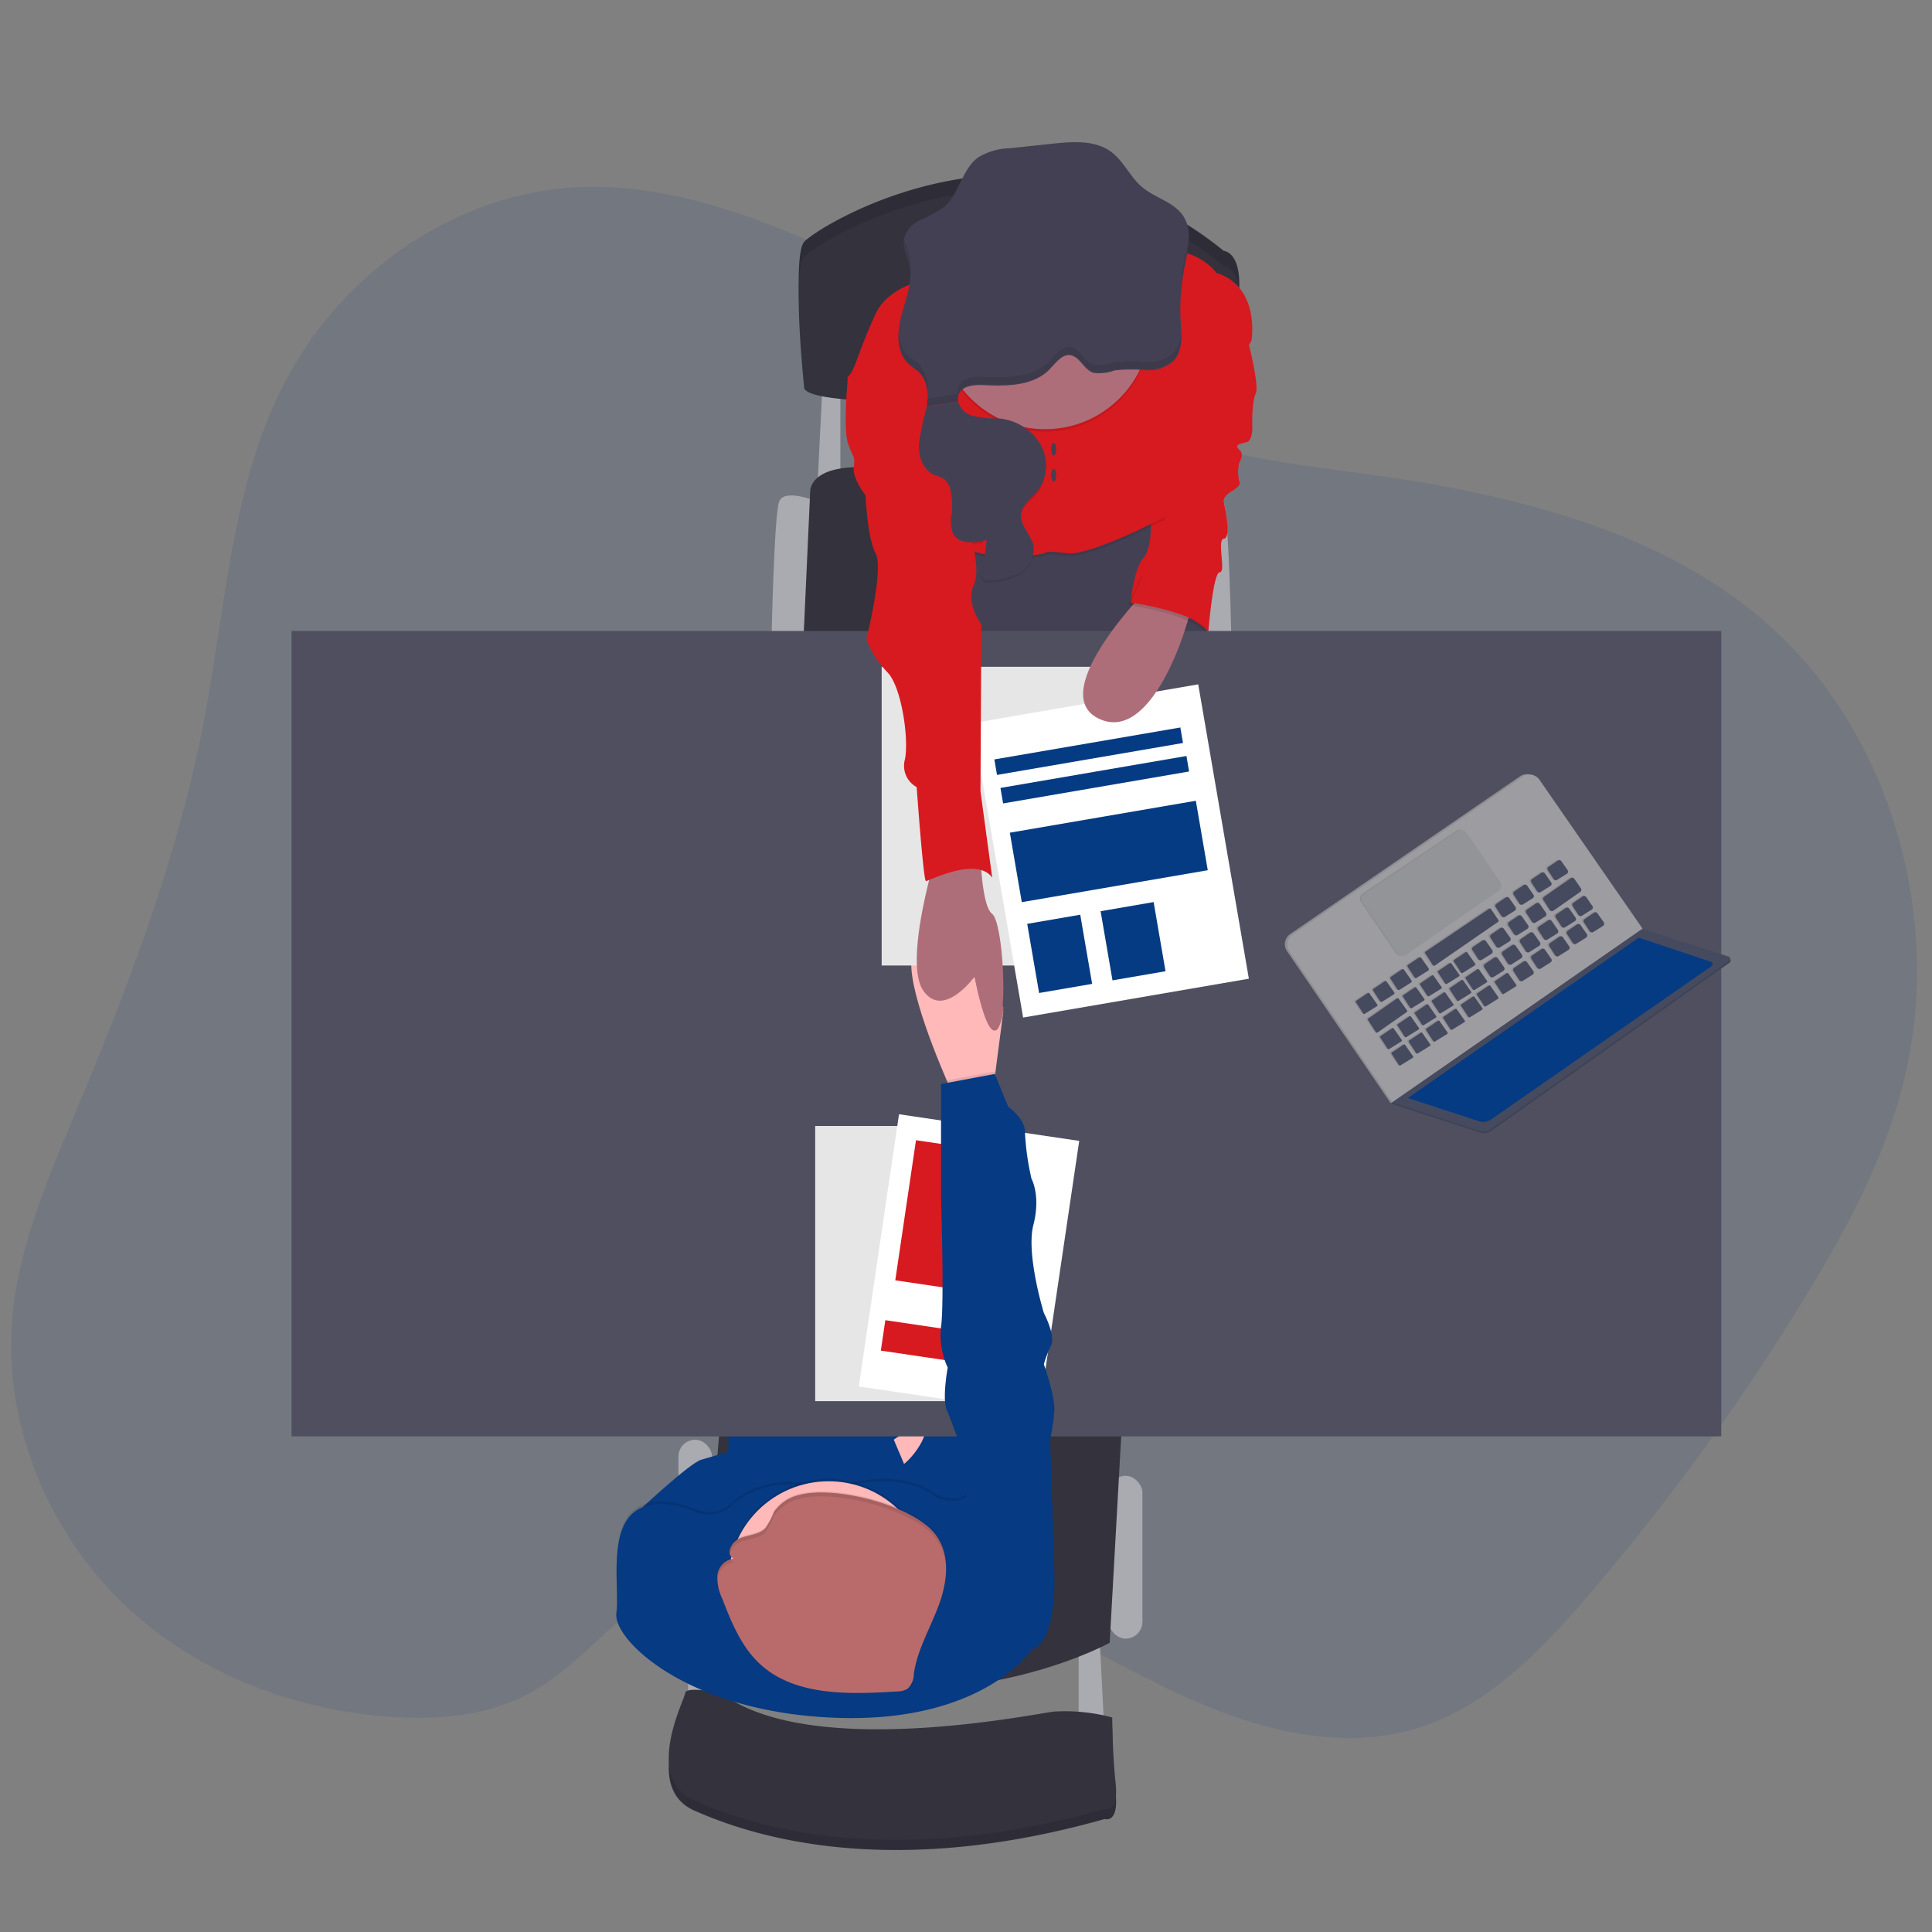 <svg xmlns="http://www.w3.org/2000/svg" width="250" height="250" viewBox="0 0 250 250">
  <rect x="0" y="0" width="250" height="250" fill="#808080" stroke="none"/>
  <g id="Group_1756" data-name="Group 1756" transform="translate(-0.231 0.177)">
    <rect id="Rectangle_396" data-name="Rectangle 396" width="250" height="250" transform="translate(0.231 -0.178)" fill="none"/>
    <g id="Group_1755" data-name="Group 1755" transform="translate(1.666 18.221)">
      <path id="Path_6110" data-name="Path 6110" d="M162.843,78.434c-10.025-4.435-20.619-8.14-31.434-7.674-15.9.683-31.166,11.09-38.641,26.372-6.342,12.948-7.125,28.124-9.857,42.493-3.362,17.7-9.814,34.528-16.7,50.979-3.7,8.838-7.6,17.867-8.21,27.555-.842,13.451,5.066,26.854,14.332,35.8s21.57,13.668,33.92,14.7c6.572.548,13.44.04,19.277-3.289,6.176-3.522,10.678-9.886,16.879-13.358,5.746-3.218,12.468-3.668,18.92-3.25a78.862,78.862,0,0,1,24.7,5.716c9.018,3.683,17.4,9.021,26.388,12.757s19.05,5.822,28.245,2.7c8.644-2.929,15.469-10.042,21.623-17.245a299.142,299.142,0,0,0,27.576-37.944c5.553-9.053,10.721-18.6,13.176-29.153,4.7-20.172-1.765-42.929-16.095-56.706-11.872-11.413-27.806-16.367-43.4-19.373-14.222-2.741-30.667-2.911-43.759-10.056C187.3,92.639,175.935,84.229,162.843,78.434Z" transform="translate(-57.92 -64.95)" fill="#053b82" opacity="0.1"/>
      <path id="Path_6111" data-name="Path 6111" d="M632.58,617.2v11.833h3.364l-.651-12.7Z" transform="translate(-494.439 -422.695)" fill="#aaabb0"/>
      <path id="Path_6112" data-name="Path 6112" d="M477.41,609.87V621.7h3.368l-.651-12.7Z" transform="translate(-389.807 -417.753)" fill="#aaabb0"/>
      <rect id="Rectangle_398" data-name="Rectangle 398" width="4.342" height="21.063" rx="2.171" transform="translate(142.05 172.575)" fill="#aaabb0"/>
      <rect id="Rectangle_399" data-name="Rectangle 399" width="4.342" height="25.73" rx="2.171" transform="translate(86.356 167.905)" fill="#aaabb0"/>
      <path id="Path_6113" data-name="Path 6113" d="M732.84,233.681s4.341-1.847,4.993,0,.977,17.806.977,17.806h-4.127Z" transform="translate(-580.909 -187.149)" fill="#aaabb0"/>
      <path id="Path_6114" data-name="Path 6114" d="M574.473,233.681s-4.345-1.847-5,0-.977,17.806-.977,17.806h4.127Z" transform="translate(-470.093 -187.149)" fill="#aaabb0"/>
      <path id="Path_6115" data-name="Path 6115" d="M529.561,115.326l-.651,13.246h2.931V115Z" transform="translate(-424.533 -84.646)" fill="#aaabb0"/>
      <path id="Path_6116" data-name="Path 6116" d="M581.17,243.9l.87-19.109s-.326-4.234,9.986-2.931,40.5,3.908,40.5,3.908V243.9Z" transform="translate(-478.637 -179.567)" fill="#33323d"/>
      <path id="Path_6117" data-name="Path 6117" d="M595,597.25l-1.628,29.2S569.487,639.7,540.5,627.1l2.606-30.723Z" transform="translate(-451.213 -432.273)" fill="#33323d"/>
      <path id="Path_6118" data-name="Path 6118" d="M580.25,162.747l.541,18.89h33.657l-1.954-24.968Z" transform="translate(-459.152 -112.744)" fill="#444053"/>
      <rect id="Rectangle_400" data-name="Rectangle 400" width="31.703" height="40.168" transform="translate(92.814 152.49)" fill="#063a82"/>
      <path id="Path_6119" data-name="Path 6119" d="M612.815,605.455s4.56-3.583,5.318-2.5-2.71,5.755-4.123,5.211S612.815,605.455,612.815,605.455Z" transform="translate(-499.967 -436.57)" fill="#ffb9b9"/>
      <rect id="Rectangle_401" data-name="Rectangle 401" width="185.009" height="104.222" transform="translate(36.285 63.249)" fill="#504f60"/>
      <path id="Path_6120" data-name="Path 6120" d="M580,131.089s-1.629-15.2,0-17.044,28.987-19.327,54.284,1.192c0,0,2.387.111,1.954,5.537a65.142,65.142,0,0,0,.052,10.315S581.848,135,580,131.089Z" transform="translate(-477.361 -101.168)" fill="#33323d"/>
      <path id="Path_6121" data-name="Path 6121" d="M580,131.089s-1.629-15.2,0-17.044,28.987-19.327,54.284,1.192c0,0,2.387.111,1.954,5.537a65.142,65.142,0,0,0,.052,10.315S581.848,135,580,131.089Z" transform="translate(-477.361 -101.168)" opacity="0.1"/>
      <path id="Path_6122" data-name="Path 6122" d="M580,137.089s-1.629-15.2,0-17.044,28.987-19.327,54.284,1.192c0,0,2.387.111,1.954,5.537a65.142,65.142,0,0,0,.052,10.315S581.848,141,580,137.089Z" transform="translate(-477.361 -105.214)" fill="#33323d"/>
      <path id="Path_6123" data-name="Path 6123" d="M726.179,169.05s1.736,6.514,1.2,7.6-.443,4.127-.443,4.127.117,1.954-.752,2.169-1.628.326-.925.977,0,1.628,0,1.628a5.075,5.075,0,0,0,0,2.5c.381.977-2.228,1.384-2.006,2.606s.951,4.667,0,4.778.326,4.341-.531,4.341-1.466,7.6-1.466,7.6-6.025-5.1-10.041-3.69c0,0,.326-4.234,1.628-5.755s.909-5.426.909-5.426l6.462-19.434Z" transform="translate(-566.323 -144.122)" fill="#d71a20"/>
      <path id="Path_6125" data-name="Path 6125" d="M615,139.088s-10.207-.107-12.7,5.319-2.605,7.276-3.583,8.142,10.637,5.429,10.637,5.429l.544,18.672a6.2,6.2,0,0,1,5.97-1.264c3.69,1.046,8.361,0,8.361,0s-.218-.394,2.824,0,12.7-4.706,12.7-4.706.159-8.168-.055-9.908,6.892-14.519,6.892-14.519,5.537-5.319-.215-7.165c0,0-2.036-3.068-7.273-3.039S615,139.088,615,139.088Z" transform="translate(-490.431 -121.869)" opacity="0.1"/>
      <path id="Path_6126" data-name="Path 6126" d="M615,138.088s-10.207-.107-12.7,5.319-2.605,7.276-3.583,8.142,10.637,5.429,10.637,5.429l.544,18.672a6.2,6.2,0,0,1,5.97-1.264c3.69,1.046,8.361,0,8.361,0s-.218-.394,2.824,0,12.7-4.706,12.7-4.706,3.8-6.188,3.583-7.924,7.6-14.874,7.6-14.874,1.2-6.947-4.56-8.794c0,0-2.036-3.068-7.273-3.039S615,138.088,615,138.088Z" transform="translate(-490.431 -121.195)" fill="#d71a20"/>
      <path id="Path_6127" data-name="Path 6127" d="M637.786,376.894c-2.238-.7-5.749.84-6.866,1.3.462-1.869.853-3.14.853-3.14l5.862-.977S637.646,375.357,637.786,376.894Z" transform="translate(-512.184 -282.375)" opacity="0.1"/>
      <path id="Path_6129" data-name="Path 6129" d="M534.441,711.811s-4.56-.977-4.667,0-5.429,10.966,1.2,13.9,24.316,9.227,53.088,1.085c0,0,1.843.651,1.41-3.364s-.433-8.468-.433-8.468a23.317,23.317,0,0,0-7.6-.759C574.176,714.638,545.841,720.39,534.441,711.811Z" transform="translate(-442.548 -509.816)" fill="#33323d"/>
      <path id="Path_6130" data-name="Path 6130" d="M534.441,711.811s-4.56-.977-4.667,0-5.429,10.966,1.2,13.9,24.316,9.227,53.088,1.085c0,0,1.843.651,1.41-3.364s-.433-8.468-.433-8.468a23.317,23.317,0,0,0-7.6-.759C574.176,714.638,545.841,720.39,534.441,711.811Z" transform="translate(-442.548 -509.816)" opacity="0.1"/>
      <path id="Path_6131" data-name="Path 6131" d="M534.441,707.811s-4.56-.977-4.667,0-5.429,10.966,1.2,13.9,24.316,9.227,53.088,1.085c0,0,1.843.651,1.41-3.364s-.433-8.468-.433-8.468a23.316,23.316,0,0,0-7.6-.759C574.176,710.638,545.841,716.39,534.441,707.811Z" transform="translate(-442.548 -507.119)" fill="#33323d"/>
      <path id="Path_6133" data-name="Path 6133" d="M513.84,618.348l1.137-2.475s6.136-5.716,7.546-6.117,7.165-2.146,8.035-2.146,16.721-.87,16.721-.87l1.843,4.345-19.893,4.368-6.706,4.885Z" transform="translate(-433.236 -439.259)" fill="#063a82"/>
      <path id="Path_6134" data-name="Path 6134" d="M635.914,419.7l-1.039,8-.4,3.078-4.667.651s-.5-1.081-1.218-2.742c-2.166-5.042-6.244-15.438-3.879-17.232,3.143-2.391,3.908,5.537,3.908,5.537l3.583-1.739Z" transform="translate(-507.514 -307.27)" fill="#ffb9b9"/>
      <rect id="Rectangle_402" data-name="Rectangle 402" width="23.571" height="35.608" transform="translate(104.051 127.304)" fill="#fff"/>
      <rect id="Rectangle_403" data-name="Rectangle 403" width="23.571" height="35.608" transform="translate(104.051 127.304)" opacity="0.1"/>
      <rect id="Rectangle_404" data-name="Rectangle 404" width="23.571" height="35.608" transform="translate(114.898 125.786) rotate(8.41)" fill="#fff"/>
      <rect id="Rectangle_405" data-name="Rectangle 405" width="12.132" height="18.327" transform="translate(117.093 129.145) rotate(8.41)" fill="#d71a20"/>
      <rect id="Rectangle_406" data-name="Rectangle 406" width="14.699" height="3.98" transform="translate(113.126 152.434) rotate(8.41)" fill="#d71a20"/>
      <circle id="Ellipse_102" data-name="Ellipse 102" cx="13.624" cy="13.624" r="13.624" transform="translate(120.176 10.216)" opacity="0.1"/>
      <circle id="Ellipse_103" data-name="Ellipse 103" cx="13.624" cy="13.624" r="13.624" transform="translate(120.176 9.891)" fill="#ae6e79"/>
      <path id="Path_6135" data-name="Path 6135" d="M626.641,126.123a1.551,1.551,0,0,1,.094-1.052c.518-1.078,1.993-1.172,3.189-1.117,2.811.13,5.9.147,8.093-1.628.912-.73,1.931-2.563,3.257-2.215,1.179.309,1.671,1.909,2.9,2.264a5.949,5.949,0,0,0,2.716-.326,19.619,19.619,0,0,1,3.961-.033,4.873,4.873,0,0,0,3.661-1.208c1.218-1.3,1.019-3.338.912-5.123a27.585,27.585,0,0,1,.466-6.885c.443-2.254,1.124-4.775-.12-6.706-1.186-1.84-3.641-2.345-5.319-3.755-1.57-1.3-2.4-3.39-4.058-4.6-2.088-1.521-4.924-1.3-7.491-1.039l-5.569.593a8.322,8.322,0,0,0-4.114,1.182c-2.133,1.544-2.426,4.752-4.446,6.442A18.093,18.093,0,0,1,621.7,102.6a3.692,3.692,0,0,0-2.133,2.606,8.016,8.016,0,0,0,.687,2.821c.609,2.247-.342,4.56-.951,6.823s-.726,5.012,1.042,6.514c.358.306.775.541,1.124.86,1.2,1.091,1.358,2.931,1.081,4.521" transform="translate(-504.075 -92.512)" fill="#444053"/>
      <ellipse id="Ellipse_104" data-name="Ellipse 104" cx="0.326" cy="0.814" rx="0.326" ry="0.814" transform="translate(134.585 38.904)" fill="#444053"/>
      <ellipse id="Ellipse_105" data-name="Ellipse 105" cx="0.326" cy="0.814" rx="0.326" ry="0.814" transform="translate(134.585 42.297)" fill="#444053"/>
      <path id="Path_6136" data-name="Path 6136" d="M651.839,428.968a5.966,5.966,0,0,0,.713-2.788l-3.882-4.84S650.315,430.723,651.839,428.968Z" transform="translate(-524.152 -314.242)" fill="#ae6e79"/>
      <path id="Path_6137" data-name="Path 6137" d="M560.549,645.31s-6.371,9.849-26.274,8.794c-18.75-.977-27.9-10.2-27.466-13.461s-1.2-11.184,2.821-13.464c2.329-1.319,5.393-.537,7.556.355a4.267,4.267,0,0,0,4.485-.8c1.977-1.782,5.664-3.788,11.484-2.208a4.137,4.137,0,0,0,2.28-.042c2.423-.739,8.191-2.023,12.376.827a4.234,4.234,0,0,0,4.534.173l.059-.036c1.954-1.2,11.074,10.1,11.074,10.1S563.913,644.226,560.549,645.31Z" transform="translate(-428.485 -450.588)" opacity="0.1"/>
      <path id="Path_6138" data-name="Path 6138" d="M560.549,646.31s-6.371,9.849-26.274,8.794c-18.75-.977-27.9-10.2-27.466-13.461s-1.2-11.184,2.821-13.464c2.329-1.319,5.393-.537,7.556.355a4.266,4.266,0,0,0,4.485-.8c1.977-1.782,5.664-3.788,11.484-2.208a4.137,4.137,0,0,0,2.28-.042c2.423-.739,8.191-2.023,12.376.827a4.234,4.234,0,0,0,4.534.173l.059-.036c1.954-1.2,11.074,10.1,11.074,10.1S563.913,645.226,560.549,646.31Z" transform="translate(-428.485 -451.262)" fill="#063a82"/>
      <circle id="Ellipse_106" data-name="Ellipse 106" cx="12.976" cy="12.976" r="12.976" transform="translate(92.814 172.953)" opacity="0.1"/>
      <circle id="Ellipse_107" data-name="Ellipse 107" cx="12.976" cy="12.976" r="12.976" transform="translate(92.814 173.279)" fill="#ffb9b9"/>
      <path id="Path_6139" data-name="Path 6139" d="M557.593,629.3a5.408,5.408,0,0,0-3.368,2.228,8.992,8.992,0,0,1-1.12,2.114c-.821.824-2.2.84-3.316,1.3s-1.843,2.091-.756,2.606a2.426,2.426,0,0,0-2.114,2.143,6.375,6.375,0,0,0,.635,3.065c1.244,3.2,2.583,6.55,5.325,8.83,4.469,3.719,11.2,3.547,17.206,3.153a2.815,2.815,0,0,0,1.41-.326,2.614,2.614,0,0,0,.84-1.977c.453-3.088,2.127-5.892,3.221-8.839s1.544-6.41-.3-9.018C572.546,630.714,562.159,628.066,557.593,629.3Z" transform="translate(-455.522 -454.266)" fill="#b96b6b"/>
      <path id="Path_6140" data-name="Path 6140" d="M644.386,461.889l-.4,3.078-4.667.651s-.5-1.081-1.218-2.742l6.211-1.166Z" transform="translate(-517.025 -341.464)" opacity="0.1"/>
      <path id="Path_6141" data-name="Path 6141" d="M647.6,530.565l2.716-3.149-.544-17.369a28.205,28.205,0,0,0,.544-3.8c.107-1.847-1.358-5.97-1.358-5.97a12.931,12.931,0,0,1,.922-2.391c.651-1.3-.918-4.234-.918-4.234s-2.339-7.6-1.361-11.4-.238-5.97-.238-5.97a33.126,33.126,0,0,1-.847-5.97c.107-1.736-2.172-3.368-2.172-3.368L642.6,462.71l-6.947,1.3v14.656s.433,14,0,16.721a9.929,9.929,0,0,0,.866,5.319s-.759,4.016-.108,5.537,1.954,5.211,1.954,5.211a8.468,8.468,0,0,0,.218,3.96,3.714,3.714,0,0,1,0,2.987Z" transform="translate(-515.318 -342.138)" fill="#063a82"/>
      <g id="Group_1751" data-name="Group 1751" transform="translate(114.833 11.75)" opacity="0.1">
        <path id="Path_6142" data-name="Path 6142" d="M731.479,132.055a27.573,27.573,0,0,0-.492,5.788,27.7,27.7,0,0,1,.5-4.807,18.6,18.6,0,0,0,.573-4.446A27.024,27.024,0,0,1,731.479,132.055Z" transform="translate(-694.488 -128.59)"/>
        <path id="Path_6143" data-name="Path 6143" d="M621.5,171.98c-.348-.326-.765-.554-1.124-.863a4.471,4.471,0,0,1-1.43-3.257,4.981,4.981,0,0,0,1.43,4.234c.358.309.775.544,1.124.863a3.981,3.981,0,0,1,1.179,2.72A4.473,4.473,0,0,0,621.5,171.98Z" transform="translate(-618.934 -155.07)"/>
        <path id="Path_6144" data-name="Path 6144" d="M621.82,134.627a6.139,6.139,0,0,0-.176-2.049c-.189-.7-.528-1.378-.651-2.078a2.15,2.15,0,0,1-.036.234,8.159,8.159,0,0,0,.687,2.821A5.539,5.539,0,0,1,621.82,134.627Z" transform="translate(-620.29 -129.878)"/>
        <path id="Path_6145" data-name="Path 6145" d="M662.131,170.166a4.834,4.834,0,0,1-3.661,1.208,19.378,19.378,0,0,0-3.96.036,5.736,5.736,0,0,1-2.716.326c-1.228-.355-1.72-1.954-2.9-2.264-1.339-.352-2.358,1.482-3.257,2.211-2.2,1.759-5.283,1.742-8.094,1.628-1.2-.055-2.671.039-3.185,1.12a1.512,1.512,0,0,0-.094,1.052l-3.98.625a7.733,7.733,0,0,1-.107.977l4.087-.651a1.512,1.512,0,0,1,.094-1.052c.515-1.081,1.99-1.176,3.185-1.12,2.811.13,5.9.147,8.094-1.628.912-.73,1.931-2.563,3.257-2.211,1.176.306,1.668,1.909,2.9,2.264a5.994,5.994,0,0,0,2.716-.326,19.38,19.38,0,0,1,3.96-.036,4.873,4.873,0,0,0,3.661-1.208,5.18,5.18,0,0,0,.977-3.817A4.251,4.251,0,0,1,662.131,170.166Z" transform="translate(-626.517 -154.692)"/>
      </g>
      <g id="Group_1752" data-name="Group 1752" transform="translate(117.522 39.894)" opacity="0.1">
        <path id="Path_6146" data-name="Path 6146" d="M629.965,219.787a6.583,6.583,0,0,0-1.2-.489,3.111,3.111,0,0,1-1.573-1.609,3.485,3.485,0,0,0,1.9,2.586,6.59,6.59,0,0,1,1.2.489,1.8,1.8,0,0,1,.576.674A2.513,2.513,0,0,0,629.965,219.787Z" transform="translate(-627.19 -216.814)"/>
        <path id="Path_6147" data-name="Path 6147" d="M643.916,247.024c-1.5.381-3.462.58-4.286-.694a2.238,2.238,0,0,0,.261.876c.7,1.254,2.423,1.212,3.886.9Z" transform="translate(-635.578 -236.126)"/>
        <path id="Path_6148" data-name="Path 6148" d="M658.3,251.2a3.494,3.494,0,0,1-1.791,3.335,8.509,8.509,0,0,1-3.872.977,1.329,1.329,0,0,1-.632-.072.775.775,0,0,0,.958,1.049,8.3,8.3,0,0,0,3.873-.977,3.48,3.48,0,0,0,1.788-3.348A3.694,3.694,0,0,0,658.3,251.2Z" transform="translate(-643.876 -239.41)"/>
        <path id="Path_6149" data-name="Path 6149" d="M669.5,215a5.361,5.361,0,0,1-.977,4.609c-.769.931-1.938,1.677-2.1,2.873a2.713,2.713,0,0,0,.326,1.586,2.117,2.117,0,0,1,0-.609c.166-1.2,1.335-1.954,2.1-2.873A5.479,5.479,0,0,0,669.5,215Z" transform="translate(-653.635 -215)"/>
      </g>
      <g id="Group_1753" data-name="Group 1753" transform="translate(91.368 174.586)" opacity="0.1">
        <path id="Path_6150" data-name="Path 6150" d="M553.14,635.152c1.107-.459,2.492-.475,3.316-1.3a9.032,9.032,0,0,0,1.12-2.111,5.352,5.352,0,0,1,3.364-2.228c4.56-1.238,14.956,1.407,17.666,5.24a7.117,7.117,0,0,1,1.244,3.935,7.354,7.354,0,0,0-1.241-4.583c-2.71-3.834-13.1-6.478-17.666-5.241a5.38,5.38,0,0,0-3.365,2.228,9.03,9.03,0,0,1-1.12,2.111c-.824.824-2.208.84-3.316,1.3a1.968,1.968,0,0,0-1.241,2.068,2.241,2.241,0,0,1,1.238-1.42Z" transform="translate(-550.237 -628.555)"/>
        <path id="Path_6151" data-name="Path 6151" d="M546.925,657.75a2.416,2.416,0,0,1,2.114-2.143.866.866,0,0,1-.5-.557,2.53,2.53,0,0,0-1.629,2.048,3.442,3.442,0,0,0,0,.8A.56.56,0,0,0,546.925,657.75Z" transform="translate(-546.889 -646.421)"/>
      </g>
      <rect id="Rectangle_407" data-name="Rectangle 407" width="29.638" height="38.65" transform="translate(112.653 67.887)" fill="#fff"/>
      <rect id="Rectangle_408" data-name="Rectangle 408" width="29.638" height="38.65" transform="translate(112.653 67.887)" opacity="0.1"/>
      <rect id="Rectangle_409" data-name="Rectangle 409" width="29.638" height="38.65" transform="translate(124.406 75.18) rotate(-9.76)" fill="#fff"/>
      <rect id="Rectangle_410" data-name="Rectangle 410" width="6.963" height="9.08" transform="translate(131.486 101.146) rotate(-9.76)" fill="#053b82"/>
      <rect id="Rectangle_411" data-name="Rectangle 411" width="6.963" height="9.08" transform="translate(140.982 99.511) rotate(-9.76)" fill="#053b82"/>
      <rect id="Rectangle_412" data-name="Rectangle 412" width="24.419" height="9.121" transform="translate(129.239 89.352) rotate(-9.744)" fill="#053b82"/>
      <rect id="Rectangle_413" data-name="Rectangle 413" width="24.419" height="2.035" transform="translate(127.233 79.871) rotate(-9.744)" fill="#053b82"/>
      <rect id="Rectangle_414" data-name="Rectangle 414" width="24.419" height="2.035" transform="translate(128.022 83.56) rotate(-9.744)" fill="#053b82"/>
      <path id="Path_6152" data-name="Path 6152" d="M700.977,268.71s-13.624,13.679-6.784,17.154S705.485,274.3,705.485,274.3l1.081-3.42Z" transform="translate(-553.554 -211.323)" fill="#ae6e79"/>
      <path id="Path_6153" data-name="Path 6153" d="M711.854,260.927l-1.684,3.719s8.305,1.166,10.041,3.677l-1.029-6.563-1.221-2.8Z" transform="translate(-565.622 -204.749)" opacity="0.1"/>
      <path id="Path_6154" data-name="Path 6154" d="M712.854,259.927l-1.684,3.719s8.305,1.166,10.041,3.677l-1.029-6.563-1.221-2.8Z" transform="translate(-566.297 -204.074)" fill="#d71a20"/>
      <path id="Path_6155" data-name="Path 6155" d="M812.409,403.26l-.179.124.247.111.267-.023.032-.186Z" transform="translate(-633.683 -279.021)" fill="#464a5f"/>
      <path id="Path_6156" data-name="Path 6156" d="M812.409,403.26l-.179.124.247.111.267-.023.032-.186Z" transform="translate(-633.683 -279.021)" opacity="0.1"/>
      <path id="Path_6157" data-name="Path 6157" d="M812.106,402.788l-.182.117-.143-.176.088-.143.081-.026Z" transform="translate(-633.379 -278.549)" fill="#9c9ca1"/>
      <path id="Path_6158" data-name="Path 6158" d="M812.106,402.788l-.182.117-.143-.176.088-.143.081-.026Z" transform="translate(-633.379 -278.549)" opacity="0.1"/>
      <path id="Path_6159" data-name="Path 6159" d="M873.984,363.564,860.65,344.306a1.586,1.586,0,0,0-2.208-.407l-29.723,20.4a1.593,1.593,0,0,0-.414,2.211l13.3,19.5Z" transform="translate(-663.199 -261.834)" fill="#9c9ca1"/>
      <path id="Path_6160" data-name="Path 6160" d="M873.984,363.564,860.65,344.306a1.586,1.586,0,0,0-2.208-.407l-29.723,20.4a1.593,1.593,0,0,0-.414,2.211l13.3,19.5Z" transform="translate(-663.199 -261.834)" opacity="0.1"/>
      <path id="Path_6161" data-name="Path 6161" d="M874.982,363.7l-13.334-19.258a1.589,1.589,0,0,0-2.211-.407l-29.72,20.415a1.6,1.6,0,0,0-.417,2.211l13.3,19.512Z" transform="translate(-663.871 -261.928)" fill="#9c9ca1"/>
      <path id="Path_6162" data-name="Path 6162" d="M914.371,409.327,903.3,405.77,870.91,428.22l11.249,3.68a1.7,1.7,0,0,0,1.508-.228l30.794-21.743a.326.326,0,0,0-.091-.6Z" transform="translate(-692.115 -303.744)" fill="#464a5f"/>
      <path id="Path_6163" data-name="Path 6163" d="M914.371,409.327,903.3,405.77,870.91,428.22l11.249,3.68a1.7,1.7,0,0,0,1.508-.228l30.794-21.743a.326.326,0,0,0-.091-.6Z" transform="translate(-692.115 -303.744)" opacity="0.1"/>
      <path id="Path_6164" data-name="Path 6164" d="M914.161,408.63l-11.074-3.56L870.7,427.52l11.249,3.674a1.691,1.691,0,0,0,1.508-.225l30.794-21.743a.326.326,0,0,0-.091-.6Z" transform="translate(-691.974 -303.272)" fill="#464a5f"/>
      <g id="Group_1754" data-name="Group 1754" transform="translate(173.781 92.848)" opacity="0.1">
        <path id="Path_6165" data-name="Path 6165" d="M948.659,399.653l-.818-1.172a.326.326,0,0,0-.443-.081l-1.215.811a.326.326,0,0,0-.088.44l.752,1.156a.326.326,0,0,0,.44.094l1.28-.8A.326.326,0,0,0,948.659,399.653Z" transform="translate(-916.561 -391.586)"/>
        <path id="Path_6166" data-name="Path 6166" d="M941.955,404.3l-.821-1.169a.325.325,0,0,0-.443-.081l-1.212.818a.326.326,0,0,0-.091.44l.752,1.156a.326.326,0,0,0,.44.1l1.283-.8a.326.326,0,0,0,.091-.456Z" transform="translate(-912.039 -394.721)"/>
        <path id="Path_6167" data-name="Path 6167" d="M934.91,409.17,934.089,408a.326.326,0,0,0-.443-.081l-1.215.817a.326.326,0,0,0-.088.443l.752,1.156a.326.326,0,0,0,.44.094l1.28-.8a.326.326,0,0,0,.094-.456Z" transform="translate(-907.286 -398.005)"/>
        <path id="Path_6168" data-name="Path 6168" d="M927.789,414.106l-.821-1.173a.326.326,0,0,0-.44-.081l-1.215.821a.326.326,0,0,0-.088.44l.752,1.156a.326.326,0,0,0,.436.1l1.283-.808a.326.326,0,0,0,.091-.453Z" transform="translate(-902.488 -401.332)"/>
        <path id="Path_6169" data-name="Path 6169" d="M920.665,419.04l-.821-1.169a.326.326,0,0,0-.443-.081l-1.212.817a.326.326,0,0,0-.091.44l.752,1.156a.326.326,0,0,0,.44.1l1.283-.808a.326.326,0,0,0,.091-.453Z" transform="translate(-897.683 -404.66)"/>
        <path id="Path_6170" data-name="Path 6170" d="M913.507,423.978l-1.019-1.453a.146.146,0,0,0-.205-.039l-1.492,1.006a.147.147,0,0,0-.042.205l.935,1.436a.15.15,0,0,0,.205.046l1.576-.977a.15.15,0,0,0,.042-.225Z" transform="translate(-892.743 -407.846)"/>
        <path id="Path_6171" data-name="Path 6171" d="M906.374,428.907l-1.026-1.453a.15.15,0,0,0-.208-.039l-1.492,1.006a.15.15,0,0,0-.039.205l.935,1.436a.143.143,0,0,0,.205.046l1.573-.977a.147.147,0,0,0,.052-.225Z" transform="translate(-887.929 -411.17)"/>
        <path id="Path_6172" data-name="Path 6172" d="M900.079,433.312l-1.019-1.44a.15.15,0,0,0-.205-.036l-1.492,1a.153.153,0,0,0-.042.208l.935,1.436a.153.153,0,0,0,.205.046l1.576-.977a.15.15,0,0,0,.042-.241Z" transform="translate(-883.689 -414.151)"/>
        <path id="Path_6173" data-name="Path 6173" d="M893.016,438.165,892,436.712a.15.15,0,0,0-.205-.036l-1.492,1a.15.15,0,0,0-.042.209l.935,1.436a.153.153,0,0,0,.205.046l1.576-.977a.153.153,0,0,0,.042-.228Z" transform="translate(-878.926 -417.415)"/>
        <path id="Path_6174" data-name="Path 6174" d="M886.177,442.858l-1.019-1.453a.146.146,0,0,0-.205-.039l-1.492,1.006a.146.146,0,0,0-.042.205l.935,1.436a.15.15,0,0,0,.205.046l1.576-.977a.15.15,0,0,0,.042-.225Z" transform="translate(-874.314 -420.577)"/>
        <path id="Path_6175" data-name="Path 6175" d="M879.357,447.638l-1.01-1.456a.15.15,0,0,0-.205-.036l-1.492,1a.15.15,0,0,0-.042.208l.935,1.436a.153.153,0,0,0,.205.046l1.576-.977a.15.15,0,0,0,.033-.225Z" transform="translate(-869.721 -423.801)"/>
        <path id="Path_6176" data-name="Path 6176" d="M872.5,452.368l-1.019-1.453a.147.147,0,0,0-.205-.039l-1.492,1a.147.147,0,0,0-.042.205l.935,1.436a.15.15,0,0,0,.205.046l1.576-.977a.15.15,0,0,0,.042-.218Z" transform="translate(-865.089 -426.99)"/>
        <path id="Path_6177" data-name="Path 6177" d="M944.175,393.143l-.821-1.173a.326.326,0,0,0-.443-.081l-1.2.821a.326.326,0,0,0-.091.44l.752,1.156a.326.326,0,0,0,.44.094l1.283-.8a.326.326,0,0,0,.081-.453Z" transform="translate(-913.542 -387.196)"/>
        <path id="Path_6178" data-name="Path 6178" d="M934.3,378.9l-.821-1.179a.326.326,0,0,0-.44-.081l-1.215.818a.326.326,0,0,0-.091.44l.752,1.156a.326.326,0,0,0,.44.1l1.283-.8A.326.326,0,0,0,934.3,378.9Z" transform="translate(-906.88 -377.59)"/>
        <path id="Path_6179" data-name="Path 6179" d="M937.449,397.793l-.821-1.169a.326.326,0,0,0-.44-.081l-1.215.818a.326.326,0,0,0-.088.44l.749,1.156a.326.326,0,0,0,.44.1l1.283-.8a.326.326,0,0,0,.091-.456Z" transform="translate(-909.002 -390.334)"/>
        <path id="Path_6180" data-name="Path 6180" d="M930.4,402.66l-.821-1.169a.326.326,0,0,0-.443-.081l-1.211.808a.325.325,0,0,0-.091.443l.752,1.156a.326.326,0,0,0,.44.095l1.283-.8A.326.326,0,0,0,930.4,402.66Z" transform="translate(-904.247 -393.615)"/>
        <path id="Path_6181" data-name="Path 6181" d="M923.279,407.593l-.817-1.173a.326.326,0,0,0-.443-.081l-1.215.831a.326.326,0,0,0-.088.44l.752,1.156a.326.326,0,0,0,.44.094l1.28-.8a.326.326,0,0,0,.091-.462Z" transform="translate(-899.447 -396.939)"/>
        <path id="Path_6182" data-name="Path 6182" d="M927.755,383.793l-.821-1.169a.326.326,0,0,0-.44-.081l-1.215.818a.326.326,0,0,0-.091.44l.752,1.156a.326.326,0,0,0,.44.1l1.283-.8a.326.326,0,0,0,.091-.456Z" transform="translate(-902.463 -380.894)"/>
        <path id="Path_6183" data-name="Path 6183" d="M920.715,388.663l-.821-1.173a.326.326,0,0,0-.443-.081l-1.212.808a.326.326,0,0,0-.091.44l.752,1.156a.326.326,0,0,0,.44.094l1.283-.8A.326.326,0,0,0,920.715,388.663Z" transform="translate(-897.716 -384.175)"/>
        <path id="Path_6184" data-name="Path 6184" d="M913.59,393.6l-.821-1.169a.326.326,0,0,0-.44-.085l-1.215.83a.326.326,0,0,0-.088.44l.752,1.156a.326.326,0,0,0,.44.1l1.28-.808a.326.326,0,0,0,.091-.462Z" transform="translate(-892.913 -387.504)"/>
        <path id="Path_6185" data-name="Path 6185" d="M916.18,412.528l-.821-1.169a.326.326,0,0,0-.44-.085l-1.205.821a.326.326,0,0,0-.088.44l.739,1.156a.326.326,0,0,0,.437.1l1.283-.808a.326.326,0,0,0,.094-.453Z" transform="translate(-894.666 -400.269)"/>
        <path id="Path_6186" data-name="Path 6186" d="M909.035,417.46l-.821-1.169a.326.326,0,0,0-.443-.081l-1.212.817a.326.326,0,0,0-.091.44l.752,1.156a.326.326,0,0,0,.44.1l1.283-.8a.326.326,0,0,0,.091-.456Z" transform="translate(-889.84 -403.595)"/>
        <path id="Path_6187" data-name="Path 6187" d="M901.877,422.4l-1.019-1.453a.146.146,0,0,0-.205-.039l-1.492,1.006a.147.147,0,0,0-.042.205l.935,1.436a.147.147,0,0,0,.205.046l1.576-.977a.15.15,0,0,0,.042-.225Z" transform="translate(-884.9 -406.781)"/>
        <path id="Path_6188" data-name="Path 6188" d="M895.576,426.768l-1.019-1.456a.15.15,0,0,0-.205-.036l-1.488,1a.153.153,0,0,0-.042.208l.935,1.436a.153.153,0,0,0,.205.046l1.576-.977a.143.143,0,0,0,.039-.225Z" transform="translate(-880.654 -409.728)"/>
        <path id="Path_6189" data-name="Path 6189" d="M888.507,431.655l-1.02-1.453a.15.15,0,0,0-.205-.036l-1.492,1a.147.147,0,0,0-.042.205l.935,1.44a.153.153,0,0,0,.205.046l1.576-.977a.153.153,0,0,0,.042-.228Z" transform="translate(-875.885 -413.025)"/>
        <path id="Path_6190" data-name="Path 6190" d="M881.667,436.388l-1.02-1.453a.146.146,0,0,0-.205-.039l-1.492.993a.147.147,0,0,0-.042.205l.935,1.436a.15.15,0,0,0,.205.046l1.576-.977a.15.15,0,0,0,.042-.212Z" transform="translate(-871.273 -416.214)"/>
        <path id="Path_6191" data-name="Path 6191" d="M925.719,395.893l-.821-1.169a.326.326,0,0,0-.44-.081l-1.215.821a.325.325,0,0,0-.088.44l.752,1.156a.326.326,0,0,0,.436.094l1.283-.8a.326.326,0,0,0,.091-.456Z" transform="translate(-901.092 -389.053)"/>
        <path id="Path_6192" data-name="Path 6192" d="M918.585,400.823l-.821-1.172a.326.326,0,0,0-.443-.081l-1.211.821a.326.326,0,0,0-.091.44l.752,1.156a.326.326,0,0,0,.44.1l1.283-.808a.325.325,0,0,0,.091-.453Z" transform="translate(-896.28 -392.374)"/>
        <path id="Path_6193" data-name="Path 6193" d="M911.473,405.76l-.821-1.169a.326.326,0,0,0-.443-.081l-1.215.818a.326.326,0,0,0-.088.44l.752,1.156a.326.326,0,0,0,.44.1l1.28-.808a.326.326,0,0,0,.095-.453Z" transform="translate(-891.483 -395.706)"/>
        <path id="Path_6194" data-name="Path 6194" d="M904.35,410.693l-.821-1.169a.326.326,0,0,0-.44-.081l-1.215.818a.326.326,0,0,0-.088.44l.752,1.169a.326.326,0,0,0,.437.1l1.283-.8a.326.326,0,0,0,.091-.469Z" transform="translate(-886.683 -399.033)"/>
        <path id="Path_6195" data-name="Path 6195" d="M897.239,415.628l-1.019-1.453a.146.146,0,0,0-.205-.039l-1.492,1.006a.15.15,0,0,0-.042.205l.935,1.44a.147.147,0,0,0,.205.042l1.576-.977a.15.15,0,0,0,.042-.225Z" transform="translate(-881.774 -402.216)"/>
        <path id="Path_6196" data-name="Path 6196" d="M890.889,420l-1.019-1.456a.153.153,0,0,0-.208-.036l-1.488,1a.153.153,0,0,0-.042.208l.935,1.436a.15.15,0,0,0,.205.046l1.576-.977a.15.15,0,0,0,.042-.225Z" transform="translate(-877.492 -405.162)"/>
        <path id="Path_6197" data-name="Path 6197" d="M883.825,424.858l-1.019-1.456a.153.153,0,0,0-.208-.036l-1.492,1a.156.156,0,0,0-.042.208l.938,1.436a.15.15,0,0,0,.205.046l1.573-.977a.147.147,0,0,0,.046-.225Z" transform="translate(-872.727 -408.439)"/>
        <path id="Path_6198" data-name="Path 6198" d="M876.987,429.617l-1.02-1.453a.15.15,0,0,0-.208-.039l-1.492,1.006a.15.15,0,0,0-.039.205l.935,1.436a.143.143,0,0,0,.205.046l1.573-.977a.147.147,0,0,0,.046-.225Z" transform="translate(-868.117 -411.649)"/>
        <path id="Path_6199" data-name="Path 6199" d="M874.827,441.125l-1.019-1.453a.15.15,0,0,0-.205-.036l-1.492,1a.147.147,0,0,0-.042.205l.935,1.44a.153.153,0,0,0,.205.046l1.576-.977a.153.153,0,0,0,.042-.228Z" transform="translate(-866.661 -419.411)"/>
        <path id="Path_6200" data-name="Path 6200" d="M867.987,445.858l-1.02-1.453a.147.147,0,0,0-.205-.039l-1.492,1.006a.146.146,0,0,0-.042.205l.935,1.436a.15.15,0,0,0,.205.046l1.576-.977a.15.15,0,0,0,.043-.225Z" transform="translate(-862.048 -422.6)"/>
        <path id="Path_6201" data-name="Path 6201" d="M878.8,417.655l-.977-1.368a.2.2,0,0,0-.277-.049l-1.407.948a.2.2,0,0,0-.055.277l.879,1.352a.2.2,0,0,0,.274.062l1.488-.935a.2.2,0,0,0,.075-.287Z" transform="translate(-869.36 -403.627)"/>
        <path id="Path_6202" data-name="Path 6202" d="M871.99,422.388l-.961-1.368a.2.2,0,0,0-.277-.052l-1.407.964a.2.2,0,0,0-.055.274l.879,1.355a.2.2,0,0,0,.274.062l1.488-.935a.2.2,0,0,0,.059-.3Z" transform="translate(-864.781 -406.816)"/>
        <path id="Path_6203" data-name="Path 6203" d="M865.15,427.128l-.961-1.371a.2.2,0,0,0-.277-.049l-1.407.948a.2.2,0,0,0-.055.277l.879,1.352a.2.2,0,0,0,.274.062l1.489-.935a.2.2,0,0,0,.058-.283Z" transform="translate(-860.169 -410.013)"/>
        <path id="Path_6204" data-name="Path 6204" d="M858.3,431.858l-1.019-1.456a.15.15,0,0,0-.205-.036l-1.492,1a.153.153,0,0,0-.042.208l.935,1.436a.153.153,0,0,0,.205.046l1.576-.977a.143.143,0,0,0,.042-.225Z" transform="translate(-855.516 -413.16)"/>
        <path id="Path_6205" data-name="Path 6205" d="M934.843,385.979l-.883-1.254a.326.326,0,0,0-.443-.078l-3.446,2.413a.326.326,0,0,0-.085.436l.831,1.283a.325.325,0,0,0,.453.088l3.5-2.446A.326.326,0,0,0,934.843,385.979Z" transform="translate(-905.699 -382.312)"/>
        <path id="Path_6206" data-name="Path 6206" d="M865.388,434.054l-1.081-1.527a.146.146,0,0,0-.208-.036l-3.719,2.606a.147.147,0,0,0-.039.2l1.016,1.573a.15.15,0,0,0,.212.042l3.781-2.648A.153.153,0,0,0,865.388,434.054Z" transform="translate(-858.752 -414.591)"/>
        <path id="Path_6207" data-name="Path 6207" d="M892.495,398.327l-1-1.459a.15.15,0,0,0-.205-.039l-8.26,5.576a.15.15,0,0,0-.042.205l1.02,1.563a.15.15,0,0,0,.212.042l8.234-5.68a.15.15,0,0,0,.039-.208Z" transform="translate(-874.026 -390.546)"/>
      </g>
      <path id="Path_6208" data-name="Path 6208" d="M949.325,399.773,948.5,398.6a.326.326,0,0,0-.443-.081l-1.212.821a.326.326,0,0,0-.091.44l.752,1.156a.326.326,0,0,0,.44.1l1.283-.808a.326.326,0,0,0,.091-.453Z" transform="translate(-743.227 -298.818)" fill="#464a5f"/>
      <path id="Path_6209" data-name="Path 6209" d="M942.585,404.423l-.821-1.169a.326.326,0,0,0-.44-.081l-1.215.817a.326.326,0,0,0-.091.44l.752,1.156a.325.325,0,0,0,.44.1l1.283-.8a.326.326,0,0,0,.091-.456Z" transform="translate(-738.682 -301.957)" fill="#464a5f"/>
      <path id="Path_6210" data-name="Path 6210" d="M935.585,409.3l-.821-1.169a.326.326,0,0,0-.443-.081l-1.212.821a.326.326,0,0,0-.091.44l.752,1.156a.326.326,0,0,0,.44.094l1.283-.8a.326.326,0,0,0,.091-.456Z" transform="translate(-733.962 -305.244)" fill="#464a5f"/>
      <path id="Path_6211" data-name="Path 6211" d="M928.439,414.226l-.821-1.173a.326.326,0,0,0-.44-.081l-1.215.821a.326.326,0,0,0-.085.456l.752,1.156a.326.326,0,0,0,.44.1l1.28-.808a.326.326,0,0,0,.088-.469Z" transform="translate(-729.142 -308.565)" fill="#464a5f"/>
      <path id="Path_6212" data-name="Path 6212" d="M921.329,419.163l-.821-1.169a.326.326,0,0,0-.44-.081l-1.215.818a.326.326,0,0,0-.088.44l.749,1.156a.326.326,0,0,0,.44.1l1.283-.808a.326.326,0,0,0,.091-.453Z" transform="translate(-724.351 -311.896)" fill="#464a5f"/>
      <path id="Path_6213" data-name="Path 6213" d="M914.167,424.1l-1.019-1.453a.147.147,0,0,0-.205-.039l-1.492,1.006a.146.146,0,0,0-.042.205l.935,1.436a.15.15,0,0,0,.205.046l1.576-.977a.15.15,0,0,0,.042-.225Z" transform="translate(-719.406 -315.079)" fill="#464a5f"/>
      <path id="Path_6214" data-name="Path 6214" d="M907.047,429.027l-1.019-1.453a.15.15,0,0,0-.208-.039l-1.488,1.006a.147.147,0,0,0-.042.205l.935,1.44a.147.147,0,0,0,.205.042l1.576-.977a.153.153,0,0,0,.042-.225Z" transform="translate(-714.606 -318.403)" fill="#464a5f"/>
      <path id="Path_6215" data-name="Path 6215" d="M900.739,433.4l-1.02-1.456a.15.15,0,0,0-.205-.036l-1.492.99a.153.153,0,0,0-.042.208l.935,1.436a.153.153,0,0,0,.205.046l1.576-.977a.15.15,0,0,0,.043-.212Z" transform="translate(-710.353 -321.35)" fill="#464a5f"/>
      <path id="Path_6216" data-name="Path 6216" d="M893.676,438.315l-1.019-1.443a.15.15,0,0,0-.205-.036l-1.492,1a.15.15,0,0,0-.042.208l.935,1.436a.153.153,0,0,0,.205.046l1.576-.977a.15.15,0,0,0,.042-.238Z" transform="translate(-705.59 -324.674)" fill="#464a5f"/>
      <path id="Path_6217" data-name="Path 6217" d="M886.837,443.018l-1.02-1.453a.147.147,0,0,0-.205-.039l-1.492,1.006a.147.147,0,0,0-.042.205l.935,1.436a.147.147,0,0,0,.205.046l1.576-.977a.15.15,0,0,0,.042-.225Z" transform="translate(-700.978 -327.837)" fill="#464a5f"/>
      <path id="Path_6218" data-name="Path 6218" d="M880,447.758l-1.019-1.456a.15.15,0,0,0-.205-.036l-1.492,1a.153.153,0,0,0-.042.208l.935,1.436a.153.153,0,0,0,.205.046l1.576-.977a.15.15,0,0,0,.042-.225Z" transform="translate(-696.368 -331.033)" fill="#464a5f"/>
      <path id="Path_6219" data-name="Path 6219" d="M873.157,452.488l-1.019-1.453a.147.147,0,0,0-.205-.039L870.441,452a.146.146,0,0,0-.042.205l.935,1.436a.147.147,0,0,0,.205.046l1.576-.977a.15.15,0,0,0,.042-.225Z" transform="translate(-691.753 -334.222)" fill="#464a5f"/>
      <path id="Path_6220" data-name="Path 6220" d="M944.82,393.3,944,392.124a.326.326,0,0,0-.44-.081l-1.215.821a.326.326,0,0,0-.088.44l.749,1.156a.326.326,0,0,0,.44.1l1.283-.808a.326.326,0,0,0,.091-.453Z" transform="translate(-740.191 -294.452)" fill="#464a5f"/>
      <path id="Path_6221" data-name="Path 6221" d="M934.969,379.043l-.821-1.169a.326.326,0,0,0-.44-.081l-1.215.818a.326.326,0,0,0-.088.44l.752,1.156a.326.326,0,0,0,.436.1l1.283-.8a.325.325,0,0,0,.091-.456Z" transform="translate(-733.549 -284.843)" fill="#464a5f"/>
      <path id="Path_6222" data-name="Path 6222" d="M938.11,397.9l-.821-1.176a.326.326,0,0,0-.44-.081l-1.215.818a.326.326,0,0,0-.088.44l.752,1.156a.326.326,0,0,0,.436.1l1.283-.8A.326.326,0,0,0,938.11,397.9Z" transform="translate(-735.666 -297.553)" fill="#464a5f"/>
      <path id="Path_6223" data-name="Path 6223" d="M931.094,402.783l-.808-1.169a.326.326,0,0,0-.44-.081l-1.215.818a.326.326,0,0,0-.088.443l.749,1.156a.326.326,0,0,0,.44.094l1.283-.8a.326.326,0,0,0,.078-.456Z" transform="translate(-730.943 -300.851)" fill="#464a5f"/>
      <path id="Path_6224" data-name="Path 6224" d="M923.945,407.713l-.821-1.173a.326.326,0,0,0-.443-.081l-1.211.821a.326.326,0,0,0-.091.44l.752,1.156a.326.326,0,0,0,.44.1l1.283-.808a.326.326,0,0,0,.091-.453Z" transform="translate(-726.113 -304.172)" fill="#464a5f"/>
      <path id="Path_6225" data-name="Path 6225" d="M928.42,383.9l-.821-1.176a.326.326,0,0,0-.44-.081l-1.215.817a.326.326,0,0,0-.088.44l.752,1.156a.326.326,0,0,0,.437.1l1.283-.8A.326.326,0,0,0,928.42,383.9Z" transform="translate(-729.132 -288.113)" fill="#464a5f"/>
      <path id="Path_6226" data-name="Path 6226" d="M921.375,388.786l-.821-1.173a.326.326,0,0,0-.44-.081l-1.215.821a.326.326,0,0,0-.091.44l.752,1.156a.326.326,0,0,0,.44.1l1.283-.808a.326.326,0,0,0,.091-.453Z" transform="translate(-724.38 -291.41)" fill="#464a5f"/>
      <path id="Path_6227" data-name="Path 6227" d="M914.255,393.72l-.821-1.169a.326.326,0,0,0-.443-.081l-1.212.817a.326.326,0,0,0-.091.44l.752,1.159a.326.326,0,0,0,.44.1l1.28-.808a.326.326,0,0,0,.095-.456Z" transform="translate(-719.579 -294.739)" fill="#464a5f"/>
      <path id="Path_6228" data-name="Path 6228" d="M916.819,412.653,916,411.484a.326.326,0,0,0-.44-.081l-1.215.811a.326.326,0,0,0-.088.44l.752,1.156a.326.326,0,0,0,.436.1l1.283-.808A.326.326,0,0,0,916.819,412.653Z" transform="translate(-721.31 -307.506)" fill="#464a5f"/>
      <path id="Path_6229" data-name="Path 6229" d="M909.695,417.583l-.821-1.169a.326.326,0,0,0-.44-.081l-1.215.834a.326.326,0,0,0-.091.44l.752,1.156a.326.326,0,0,0,.44.1l1.283-.8a.326.326,0,0,0,.091-.472Z" transform="translate(-716.504 -310.83)" fill="#464a5f"/>
      <path id="Path_6230" data-name="Path 6230" d="M902.564,422.518l-1.019-1.453a.147.147,0,0,0-.205-.039l-1.479,1.006a.147.147,0,0,0-.042.205l.935,1.436a.147.147,0,0,0,.205.046l1.576-.977a.153.153,0,0,0,.029-.225Z" transform="translate(-711.592 -314.013)" fill="#464a5f"/>
      <path id="Path_6231" data-name="Path 6231" d="M896.235,426.858l-1.019-1.456a.153.153,0,0,0-.208-.036l-1.492,1a.156.156,0,0,0-.042.208l.938,1.436a.15.15,0,0,0,.205.046l1.573-.977a.147.147,0,0,0,.046-.225Z" transform="translate(-707.314 -316.94)" fill="#464a5f"/>
      <path id="Path_6232" data-name="Path 6232" d="M889.169,431.778l-1.019-1.456a.15.15,0,0,0-.205-.036l-1.492,1a.153.153,0,0,0-.042.208l.935,1.436a.153.153,0,0,0,.205.046l1.576-.977a.143.143,0,0,0,.042-.225Z" transform="translate(-702.551 -320.258)" fill="#464a5f"/>
      <path id="Path_6233" data-name="Path 6233" d="M882.36,436.508l-1.01-1.453a.147.147,0,0,0-.205-.039l-1.492,1.006a.15.15,0,0,0-.042.205l.935,1.436a.15.15,0,0,0,.205.046l1.576-.977a.147.147,0,0,0,.032-.225Z" transform="translate(-697.966 -323.447)" fill="#464a5f"/>
      <path id="Path_6234" data-name="Path 6234" d="M926.379,396.013l-.817-1.172a.326.326,0,0,0-.443-.081l-1.215.821a.326.326,0,0,0-.088.44l.752,1.156a.326.326,0,0,0,.44.094l1.28-.8a.326.326,0,0,0,.091-.453Z" transform="translate(-727.756 -296.283)" fill="#464a5f"/>
      <path id="Path_6235" data-name="Path 6235" d="M919.26,400.948l-.821-1.169a.326.326,0,0,0-.44-.085l-1.215.821a.326.326,0,0,0-.088.44l.752,1.156a.326.326,0,0,0,.436.1l1.283-.808a.326.326,0,0,0,.091-.453Z" transform="translate(-722.955 -299.612)" fill="#464a5f"/>
      <path id="Path_6236" data-name="Path 6236" d="M912.169,405.887l-.831-1.166a.326.326,0,0,0-.443-.081l-1.186.814a.326.326,0,0,0-.091.44l.752,1.156a.326.326,0,0,0,.44.1l1.283-.8a.326.326,0,0,0,.075-.456Z" transform="translate(-718.183 -302.945)" fill="#464a5f"/>
      <path id="Path_6237" data-name="Path 6237" d="M905.01,410.813l-.821-1.169a.326.326,0,0,0-.44-.081l-1.215.818a.326.326,0,0,0-.088.44l.752,1.156a.326.326,0,0,0,.437.1l1.283-.8a.326.326,0,0,0,.091-.456Z" transform="translate(-713.346 -306.265)" fill="#464a5f"/>
      <path id="Path_6238" data-name="Path 6238" d="M897.853,415.747l-1.019-1.453a.15.15,0,0,0-.208-.039l-1.492,1.006a.15.15,0,0,0-.042.205l.935,1.44a.15.15,0,0,0,.208.042l1.573-.977a.15.15,0,0,0,.046-.225Z" transform="translate(-708.404 -309.448)" fill="#464a5f"/>
      <path id="Path_6239" data-name="Path 6239" d="M891.569,420.118l-1.02-1.453a.146.146,0,0,0-.205-.039l-1.482,1a.153.153,0,0,0-.042.208l.935,1.436a.153.153,0,0,0,.205.046l1.576-.977a.15.15,0,0,0,.033-.225Z" transform="translate(-704.176 -312.395)" fill="#464a5f"/>
      <path id="Path_6240" data-name="Path 6240" d="M884.489,425.008l-1.019-1.456a.153.153,0,0,0-.208-.036l-1.489,1a.153.153,0,0,0-.042.208l.935,1.436a.15.15,0,0,0,.205.046l1.576-.977a.15.15,0,0,0,.042-.225Z" transform="translate(-699.395 -315.692)" fill="#464a5f"/>
      <path id="Path_6241" data-name="Path 6241" d="M877.647,429.737l-1.019-1.453a.15.15,0,0,0-.208-.039l-1.488,1.006a.147.147,0,0,0-.042.205l.935,1.44a.147.147,0,0,0,.205.042l1.576-.977a.153.153,0,0,0,.042-.225Z" transform="translate(-694.781 -318.881)" fill="#464a5f"/>
      <path id="Path_6242" data-name="Path 6242" d="M875.492,441.248l-1.019-1.456a.153.153,0,0,0-.208-.036l-1.492,1a.153.153,0,0,0-.042.208l.935,1.436a.153.153,0,0,0,.205.046l1.576-.977a.147.147,0,0,0,.046-.225Z" transform="translate(-693.326 -326.643)" fill="#464a5f"/>
      <path id="Path_6243" data-name="Path 6243" d="M868.653,445.977l-1.02-1.453a.15.15,0,0,0-.208-.039l-1.492,1.006a.15.15,0,0,0-.042.205l.935,1.436a.15.15,0,0,0,.208.046l1.573-.977a.147.147,0,0,0,.046-.225Z" transform="translate(-688.715 -329.832)" fill="#464a5f"/>
      <path id="Path_6244" data-name="Path 6244" d="M879.472,417.778l-.961-1.371a.2.2,0,0,0-.277-.049l-1.417.948a.2.2,0,0,0-.055.277l.879,1.355a.2.2,0,0,0,.277.059l1.485-.935a.2.2,0,0,0,.068-.283Z" transform="translate(-696.04 -310.86)" fill="#464a5f"/>
      <path id="Path_6245" data-name="Path 6245" d="M872.653,422.508l-.961-1.368a.2.2,0,0,0-.277-.052l-1.407.951a.2.2,0,0,0-.055.274l.879,1.355a.205.205,0,0,0,.277.062l1.488-.935a.205.205,0,0,0,.055-.287Z" transform="translate(-691.448 -314.049)" fill="#464a5f"/>
      <path id="Path_6246" data-name="Path 6246" d="M865.779,427.249l-.977-1.371a.2.2,0,0,0-.274-.049l-1.41.948a.2.2,0,0,0-.055.277l.879,1.355a.2.2,0,0,0,.277.059l1.489-.935a.2.2,0,0,0,.072-.283Z" transform="translate(-686.801 -317.246)" fill="#464a5f"/>
      <path id="Path_6247" data-name="Path 6247" d="M858.967,431.988l-1.019-1.456a.153.153,0,0,0-.209-.036l-1.492,1a.153.153,0,0,0-.039.208l.935,1.436a.15.15,0,0,0,.205.046l1.576-.977a.15.15,0,0,0,.042-.225Z" transform="translate(-682.185 -320.399)" fill="#464a5f"/>
      <path id="Path_6248" data-name="Path 6248" d="M935.5,386.122l-.87-1.257a.326.326,0,0,0-.443-.078l-3.465,2.413a.326.326,0,0,0-.085.436l.834,1.283a.326.326,0,0,0,.453.088l3.495-2.446A.326.326,0,0,0,935.5,386.122Z" transform="translate(-732.356 -289.558)" fill="#464a5f"/>
      <path id="Path_6249" data-name="Path 6249" d="M866.047,434.174l-1.081-1.528a.147.147,0,0,0-.208-.036l-3.719,2.606a.15.15,0,0,0-.039.205l1.019,1.57a.15.15,0,0,0,.212.042l3.781-2.648A.153.153,0,0,0,866.047,434.174Z" transform="translate(-685.415 -321.823)" fill="#464a5f"/>
      <path id="Path_6250" data-name="Path 6250" d="M893.192,398.462l-.977-1.449a.153.153,0,0,0-.209-.042l-8.256,5.569a.146.146,0,0,0-.042.205l1.016,1.563a.15.15,0,0,0,.212.042l8.234-5.68A.15.15,0,0,0,893.192,398.462Z" transform="translate(-700.728 -297.794)" fill="#464a5f"/>
      <path id="Path_6251" data-name="Path 6251" d="M875.8,372.377l-4.39-6.38a.814.814,0,0,0-1.127-.215l-12.093,8.12a.817.817,0,0,0-.218,1.137l4.475,6.563a.814.814,0,0,0,1.137.215l12.008-8.309a.811.811,0,0,0,.208-1.13Z" transform="translate(-683.293 -276.685)" opacity="0.1"/>
      <path id="Path_6252" data-name="Path 6252" d="M876.442,372.5l-4.39-6.38a.817.817,0,0,0-1.127-.215l-12.077,8.126a.814.814,0,0,0-.221,1.137l4.462,6.556a.814.814,0,0,0,1.137.215l12.015-8.309a.811.811,0,0,0,.2-1.13Z" transform="translate(-683.737 -276.769)" fill="#939498"/>
      <path id="Path_6253" data-name="Path 6253" d="M916.071,411.667l-9.315-3.107L876.88,429.313l9.246,3.013a1.694,1.694,0,0,0,1.5-.222l28.534-19.841a.326.326,0,0,0-.085-.6Z" transform="translate(-696.141 -305.625)" fill="#053b82"/>
      <path id="Path_6124" data-name="Path 6124" d="M636.6,397.116c-1.41,1.56-2.931-6.771-2.931-6.771s-4.016,5.537-6.621,1.847c-1.8-2.557-.381-9.8.651-14,.463-1.869.853-3.14.853-3.14l5.862-.977s.02,1.277.15,2.827c.176,2.094.557,4.693,1.368,5.315C637.367,383.29,638.018,395.543,636.6,397.116Z" transform="translate(-508.993 -282.368)" fill="#ae6e79"/>
      <path id="Path_6128" data-name="Path 6128" d="M601.387,185.71h-3.146s-.651,6.625,0,8.579.977,1.671.759,3.117,1.521,3.661,1.521,3.661.215,5.459,1.3,7.491-1.2,11.145-1.2,11.145a13.112,13.112,0,0,0,2.713,4.234c1.847,1.843,2.824,8.683,2.28,11.289a3.129,3.129,0,0,0,1.521,3.583s.87,12.161,1.2,12.161,6.621-3.257,8.576-.436l-1.521-11.181.111-21.6s-2.065-2.716-.977-5.1-.87-8.035-.87-8.035l-2.824-12.591Z" transform="translate(-489.953 -155.356)" fill="#d71a20"/>
      <path id="Path_6132" data-name="Path 6132" d="M628.022,196.341a42.885,42.885,0,0,0-1.013,4.736c-.1,1.612.524,3.446,2.013,4.078a6.789,6.789,0,0,1,1.2.489,2.642,2.642,0,0,1,.928,1.8,9.833,9.833,0,0,1,.114,2.677,4.532,4.532,0,0,0,.169,2.651c.779,1.391,2.808,1.186,4.351.795l-.531,4.114a.782.782,0,0,0,.951,1.085,8.3,8.3,0,0,0,3.872-.977,3.485,3.485,0,0,0,1.788-3.348c-.254-1.537-1.843-2.759-1.628-4.3.166-1.2,1.335-1.954,2.1-2.873a5.525,5.525,0,0,0,.375-6.136,6.982,6.982,0,0,0-5.367-3.3,14.372,14.372,0,0,1-3.583-.391,2.717,2.717,0,0,1-1.661-1.752" transform="translate(-509.54 -162.085)" fill="#444053"/>
    </g>
  </g>
</svg>
